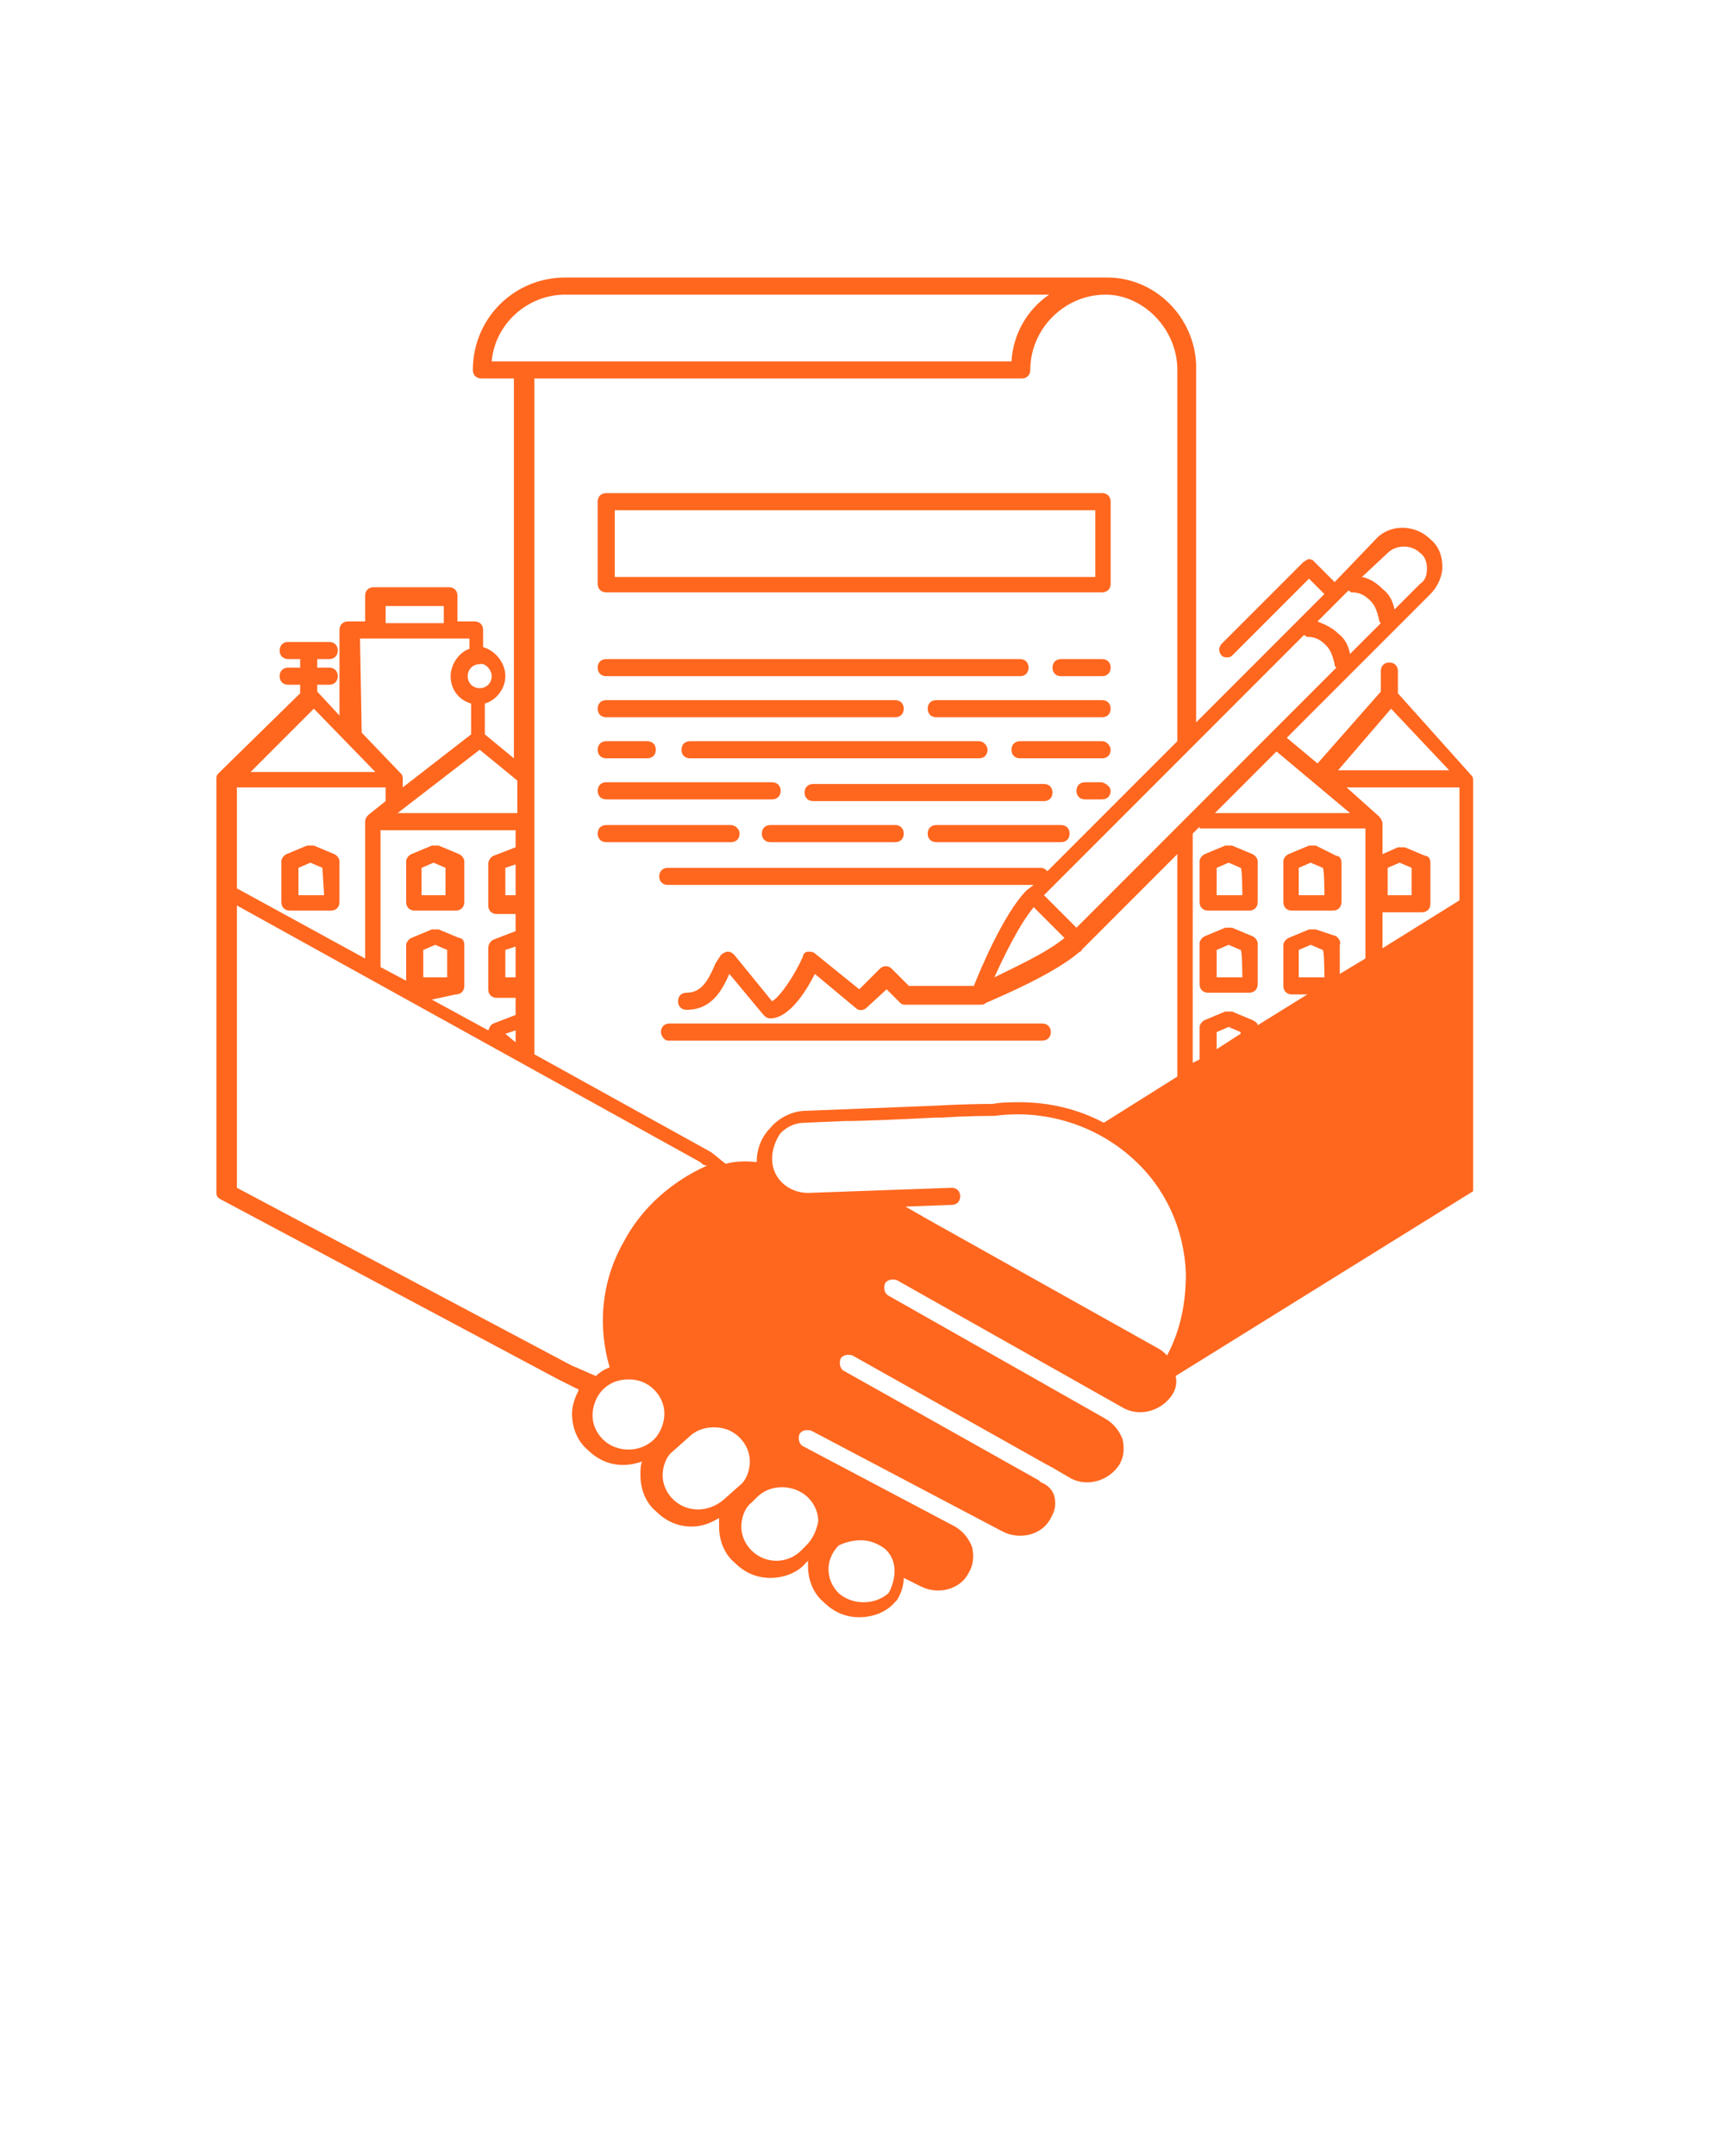 <svg width="101" height="126" viewBox="0 0 101 126" fill="none" xmlns="http://www.w3.org/2000/svg">
<path d="M81.754 40.52V39.22C81.754 38.92 81.554 38.72 81.254 38.72C80.954 38.72 80.754 38.92 80.754 39.22V40.42L77.054 44.62L75.254 43.12L83.654 34.72C84.054 34.32 84.354 33.72 84.354 33.12C84.354 32.52 84.154 31.92 83.654 31.52C82.754 30.62 81.254 30.62 80.454 31.52L78.054 34.02L76.854 32.82L76.754 32.72C76.654 32.72 76.554 32.62 76.454 32.72C76.354 32.72 76.354 32.82 76.254 32.82L71.454 37.62C71.254 37.82 71.254 38.12 71.454 38.32C71.554 38.42 71.654 38.42 71.754 38.42C71.854 38.42 71.954 38.42 72.054 38.32L76.554 33.82L77.454 34.72L69.954 42.22V21.52C69.954 21.42 69.954 21.42 69.954 21.32C69.854 18.52 67.554 16.22 64.754 16.22H33.054C30.054 16.22 27.654 18.62 27.654 21.62C27.654 21.92 27.854 22.12 28.154 22.12H30.054V44.32L28.354 42.92V41.12C29.054 40.92 29.554 40.22 29.554 39.52C29.554 38.72 28.954 38.02 28.254 37.82V36.82C28.254 36.52 28.054 36.32 27.754 36.32H26.754V34.82C26.754 34.52 26.554 34.32 26.254 34.32H21.854C21.554 34.32 21.354 34.52 21.354 34.82V36.32H20.354C20.054 36.32 19.854 36.52 19.854 36.82V41.82L18.554 40.42V40.02H19.254C19.554 40.02 19.754 39.82 19.754 39.52C19.754 39.22 19.554 39.02 19.254 39.02H18.554V38.52H19.254C19.554 38.52 19.754 38.32 19.754 38.02C19.754 37.72 19.554 37.52 19.254 37.52H16.854C16.554 37.52 16.354 37.72 16.354 38.02C16.354 38.32 16.554 38.52 16.854 38.52H17.554V39.02H16.854C16.554 39.02 16.354 39.22 16.354 39.52C16.354 39.82 16.554 40.02 16.854 40.02H17.554V40.52L12.754 45.22C12.654 45.32 12.654 45.42 12.654 45.52V52.02V69.72C12.654 69.92 12.754 70.02 12.954 70.12L32.654 80.62C33.054 80.82 33.454 81.02 33.854 81.22C33.654 81.62 33.454 82.12 33.454 82.62C33.454 83.42 33.754 84.22 34.354 84.72C34.954 85.32 35.654 85.62 36.454 85.62C36.854 85.62 37.254 85.52 37.554 85.42C37.454 85.62 37.454 85.92 37.454 86.22C37.454 87.02 37.754 87.82 38.354 88.32C38.954 88.92 39.654 89.22 40.454 89.22C41.054 89.22 41.554 89.02 42.054 88.72C42.054 88.92 42.054 89.02 42.054 89.22C42.054 90.02 42.354 90.82 42.954 91.32C43.554 91.92 44.254 92.22 45.054 92.22C45.854 92.22 46.654 91.92 47.154 91.32L47.254 91.22C47.254 91.32 47.254 91.42 47.254 91.52C47.254 92.32 47.554 93.12 48.154 93.62C48.754 94.22 49.454 94.52 50.254 94.52C51.054 94.52 51.854 94.22 52.354 93.62L52.454 93.52C52.654 93.22 52.854 92.72 52.854 92.22L53.854 92.72C54.854 93.22 56.154 92.92 56.654 91.92C56.954 91.42 56.954 90.92 56.854 90.42C56.654 89.92 56.354 89.52 55.854 89.22L46.954 84.52C46.754 84.42 46.654 84.12 46.754 83.82C46.854 83.62 47.154 83.52 47.454 83.62L58.654 89.52C59.654 90.02 60.954 89.72 61.454 88.72C61.754 88.22 61.754 87.82 61.654 87.42C61.554 87.12 61.354 86.82 60.854 86.62L60.754 86.52L49.354 80.12C49.154 80.02 49.054 79.72 49.154 79.42C49.254 79.22 49.554 79.12 49.854 79.22L61.254 85.62C61.354 85.62 61.354 85.72 61.454 85.72L62.654 86.42C63.654 86.92 64.854 86.52 65.454 85.62C65.754 85.12 65.754 84.62 65.654 84.12C65.454 83.62 65.154 83.22 64.654 82.92L51.954 75.72C51.754 75.62 51.654 75.32 51.754 75.02C51.854 74.82 52.154 74.72 52.454 74.82L65.754 82.32C66.754 82.82 67.954 82.42 68.554 81.52C68.754 81.22 68.854 80.82 68.754 80.42L86.154 69.62V53.12V52.12V45.62C86.154 45.52 86.154 45.42 86.054 45.32L81.754 40.52ZM81.354 41.42L84.754 45.02H78.254L81.354 41.42ZM78.954 47.52H71.054L74.654 43.92L78.954 47.52ZM77.454 57.12H75.954V55.52L76.654 55.22L77.354 55.52C77.454 55.52 77.454 57.12 77.454 57.12ZM78.154 54.72L76.954 54.32C76.854 54.32 76.754 54.32 76.554 54.32L75.354 54.82C75.154 54.92 75.054 55.12 75.054 55.22V57.62C75.054 57.92 75.254 58.12 75.554 58.12H76.454L73.554 59.92C73.554 59.82 73.454 59.72 73.254 59.62L72.054 59.12C71.954 59.12 71.854 59.12 71.654 59.12L70.454 59.62C70.254 59.72 70.154 59.92 70.154 60.02V61.92L69.754 62.12V48.72L70.154 48.32V48.42H79.854V56.02L78.354 56.92V55.22C78.454 55.02 78.254 54.82 78.154 54.72ZM71.154 61.32V60.32L71.854 60.02L72.554 60.32V60.42L71.154 61.32ZM60.454 53.02L62.254 54.82C61.154 55.72 59.354 56.52 58.154 57.12C58.654 56.02 59.554 54.12 60.454 53.02ZM62.954 54.22L61.054 52.32L76.254 37.12C76.354 37.12 76.354 37.22 76.454 37.22C76.954 37.22 77.254 37.42 77.554 37.72C77.854 38.02 77.954 38.42 78.054 38.82C78.054 38.92 78.054 38.92 78.154 39.02L62.954 54.22ZM78.854 34.52C78.954 34.52 78.954 34.62 79.054 34.62C79.554 34.62 79.854 34.82 80.154 35.12C80.454 35.42 80.554 35.82 80.654 36.22C80.654 36.32 80.654 36.32 80.754 36.42L78.954 38.22C78.854 37.72 78.654 37.32 78.254 37.02C77.954 36.72 77.554 36.52 77.054 36.32L78.854 34.52ZM81.154 32.32C81.154 32.22 81.154 32.22 81.154 32.32C81.654 31.82 82.554 31.82 83.054 32.32C83.354 32.52 83.454 32.92 83.454 33.22C83.454 33.62 83.354 33.92 83.054 34.12L81.554 35.62C81.454 35.12 81.254 34.72 80.854 34.42C80.554 34.12 80.154 33.82 79.654 33.72L81.154 32.32ZM68.854 21.62C68.854 21.72 68.854 21.72 68.854 21.82V43.22C68.854 43.22 68.854 43.22 68.854 43.32L61.254 50.92C61.154 50.82 61.054 50.72 60.854 50.72H39.054C38.754 50.72 38.554 50.92 38.554 51.22C38.554 51.52 38.754 51.72 39.054 51.72H60.454L60.054 52.02L59.954 52.12C58.654 53.52 57.354 56.62 56.954 57.62H53.154L52.154 56.62C51.954 56.42 51.654 56.42 51.454 56.62L50.254 57.82L47.654 55.72C47.554 55.62 47.354 55.62 47.254 55.62C47.154 55.62 46.954 55.72 46.954 55.92C46.454 57.02 45.654 58.22 45.154 58.52L42.954 55.82C42.854 55.72 42.754 55.62 42.554 55.62C42.454 55.62 42.254 55.72 42.154 55.82C42.054 56.02 41.854 56.22 41.754 56.52C41.354 57.42 40.954 58.02 40.154 58.02C39.854 58.02 39.654 58.22 39.654 58.52C39.654 58.82 39.854 59.02 40.154 59.02C41.654 59.02 42.254 57.82 42.654 56.92L44.654 59.32C44.754 59.42 44.854 59.52 45.054 59.52C46.154 59.52 47.154 57.92 47.654 56.92L50.054 58.92C50.254 59.12 50.554 59.02 50.654 58.92L51.854 57.82L52.654 58.62C52.754 58.72 52.854 58.72 52.954 58.72H57.154C57.154 58.72 57.154 58.72 57.254 58.72C57.254 58.72 57.254 58.72 57.354 58.72C57.454 58.72 57.554 58.72 57.654 58.62C58.554 58.22 61.654 56.92 63.154 55.62C63.154 55.62 63.254 55.62 63.254 55.52L68.854 49.92V62.92L64.554 65.62C63.054 64.82 61.354 64.42 59.654 64.42C59.154 64.42 58.554 64.42 58.054 64.52C57.954 64.52 57.954 64.52 57.854 64.52C57.854 64.52 56.454 64.52 54.754 64.62L47.154 64.92C46.354 64.92 45.554 65.32 45.054 65.92C44.554 66.42 44.254 67.12 44.254 67.92C43.454 67.82 42.754 67.92 42.454 68.02C42.154 67.82 41.854 67.52 41.554 67.32L31.254 61.62V22.12H59.754C60.054 22.12 60.254 21.92 60.254 21.62C60.254 19.22 62.254 17.22 64.654 17.22C66.854 17.22 68.854 19.22 68.854 21.62ZM26.654 58.12C26.954 58.12 27.154 57.92 27.154 57.62V55.22C27.154 55.02 27.054 54.82 26.854 54.82L25.654 54.32C25.554 54.32 25.454 54.32 25.254 54.32L24.054 54.82C23.854 54.92 23.754 55.12 23.754 55.22V57.32L22.254 56.52V48.52H30.154V49.52L28.854 50.02C28.654 50.12 28.554 50.32 28.554 50.52V52.92C28.554 53.22 28.754 53.42 29.054 53.42H30.154V54.42L28.854 54.92C28.654 55.02 28.554 55.22 28.554 55.42V57.82C28.554 58.12 28.754 58.32 29.054 58.32H30.154V59.32L28.854 59.82C28.654 59.92 28.654 60.02 28.554 60.22L25.254 58.42L26.654 58.12ZM24.754 57.12V55.52L25.454 55.22L26.154 55.52V57.12H24.754ZM13.854 46.02H22.554V46.82L21.554 47.62C21.454 47.72 21.354 47.82 21.354 48.02V56.02L13.854 51.92V46.02ZM18.354 41.42L21.954 45.12H14.654L18.354 41.42ZM30.154 52.32H29.554V50.72L30.154 50.52V52.32ZM30.154 57.12H29.554V55.52L30.154 55.32V57.12ZM29.554 60.42L30.154 60.22V60.92L29.554 60.42ZM33.054 17.22H61.354C60.054 18.12 59.254 19.52 59.154 21.12H30.854C30.754 21.12 30.754 21.12 30.654 21.12C30.554 21.12 30.554 21.12 30.454 21.12H28.754C28.954 18.92 30.854 17.22 33.054 17.22ZM30.154 47.52H23.254L28.054 43.82L30.254 45.62V47.52H30.154ZM28.754 39.52C28.754 39.92 28.454 40.22 28.054 40.22C27.654 40.22 27.354 39.92 27.354 39.52C27.354 39.12 27.654 38.82 28.054 38.82C28.354 38.72 28.754 39.12 28.754 39.52ZM22.554 35.42H25.954V36.42H22.554C22.554 36.32 22.554 35.42 22.554 35.42ZM21.054 37.32H22.054H26.454H27.454V37.92C26.854 38.12 26.354 38.82 26.354 39.52C26.354 40.32 26.854 40.92 27.554 41.12V42.92L23.554 46.02V45.52C23.554 45.42 23.554 45.32 23.454 45.22L21.154 42.82L21.054 37.32ZM13.854 69.42V52.92L40.954 67.92C41.054 68.02 41.154 68.12 41.354 68.12C39.354 69.02 37.554 70.52 36.454 72.62C35.154 74.92 34.954 77.52 35.654 79.92C35.354 80.02 35.054 80.22 34.854 80.42C34.354 80.22 33.954 80.02 33.454 79.82L13.854 69.42ZM35.254 84.12C34.854 83.72 34.654 83.22 34.654 82.72C34.654 82.22 34.854 81.62 35.254 81.22C35.654 80.82 36.154 80.62 36.754 80.62C37.354 80.62 37.854 80.82 38.254 81.22C38.654 81.62 38.854 82.12 38.854 82.62C38.854 83.12 38.654 83.72 38.254 84.12C37.454 84.92 36.054 84.92 35.254 84.12ZM39.354 87.62C38.954 87.22 38.754 86.72 38.754 86.22C38.754 85.72 38.954 85.12 39.354 84.82L40.254 84.02C40.654 83.62 41.154 83.42 41.754 83.42C42.354 83.42 42.854 83.62 43.254 84.02C43.654 84.42 43.854 84.92 43.854 85.42C43.854 85.92 43.654 86.52 43.254 86.82L42.354 87.62C41.454 88.42 40.154 88.42 39.354 87.62ZM47.154 90.32L46.854 90.62C46.054 91.42 44.754 91.42 43.954 90.62C43.554 90.22 43.354 89.72 43.354 89.22C43.354 88.72 43.554 88.12 43.954 87.82L44.254 87.52C44.654 87.12 45.154 86.92 45.754 86.92C46.254 86.92 46.854 87.12 47.254 87.52C47.654 87.92 47.854 88.42 47.854 88.92C47.754 89.42 47.554 89.92 47.154 90.32ZM51.954 93.12C51.154 93.82 49.854 93.82 49.054 93.12C48.654 92.72 48.454 92.22 48.454 91.72C48.454 91.22 48.654 90.72 49.054 90.32C49.254 90.22 49.754 90.02 50.354 90.02C50.854 90.02 51.354 90.22 51.754 90.52C52.754 91.42 52.154 92.82 51.954 93.12ZM68.254 79.22C68.154 79.12 67.954 78.92 67.754 78.82L54.354 71.32L52.954 70.52L55.654 70.42C55.954 70.42 56.154 70.22 56.154 69.92C56.154 69.62 55.954 69.42 55.654 69.42L47.254 69.72C46.154 69.72 45.154 68.92 45.154 67.72C45.154 67.22 45.354 66.62 45.654 66.22C46.054 65.82 46.554 65.62 47.054 65.62L49.354 65.52C50.454 65.52 52.754 65.42 54.654 65.32H54.754H54.854C54.954 65.32 54.954 65.32 55.054 65.32C56.554 65.22 57.854 65.22 57.854 65.22C57.854 65.22 57.954 65.22 58.054 65.22H58.154C61.054 64.82 64.054 65.72 66.254 67.72C68.154 69.42 69.254 71.82 69.354 74.42C69.354 76.12 69.054 77.72 68.254 79.22ZM80.854 55.42V53.32H83.154C83.454 53.32 83.654 53.12 83.654 52.82V50.42C83.654 50.22 83.554 50.02 83.354 50.02L82.154 49.52C82.054 49.52 81.954 49.52 81.754 49.52L80.854 49.92V48.12C80.854 48.02 80.754 47.82 80.654 47.72L78.754 46.02H85.354V52.62L80.854 55.42ZM81.154 52.32V50.72L81.854 50.42L82.554 50.72V52.32C82.654 52.32 81.154 52.32 81.154 52.32ZM19.554 49.92L18.354 49.42C18.254 49.42 18.154 49.42 17.954 49.42L16.754 49.92C16.554 50.02 16.454 50.22 16.454 50.32V52.72C16.454 53.02 16.654 53.22 16.954 53.22H19.354C19.654 53.22 19.854 53.02 19.854 52.72V50.32C19.854 50.22 19.754 50.02 19.554 49.92ZM18.954 52.32H17.454V50.72L18.154 50.42L18.854 50.72L18.954 52.32ZM26.854 49.92L25.654 49.42C25.554 49.42 25.454 49.42 25.254 49.42L24.054 49.92C23.854 50.02 23.754 50.22 23.754 50.32V52.72C23.754 53.02 23.954 53.22 24.254 53.22H26.654C26.954 53.22 27.154 53.02 27.154 52.72V50.32C27.154 50.22 27.054 50.02 26.854 49.92ZM26.154 52.32H24.654V50.72L25.354 50.42L26.054 50.72V52.32H26.154ZM73.254 49.92L72.054 49.42C71.954 49.42 71.854 49.42 71.654 49.42L70.454 49.92C70.254 50.02 70.154 50.22 70.154 50.32V52.72C70.154 53.02 70.354 53.22 70.654 53.22H73.054C73.354 53.22 73.554 53.02 73.554 52.72V50.32C73.554 50.22 73.454 50.02 73.254 49.92ZM72.654 52.32H71.154V50.72L71.854 50.42L72.554 50.72C72.654 50.72 72.654 52.32 72.654 52.32ZM78.454 50.42C78.454 50.22 78.354 50.02 78.154 50.02L76.954 49.42C76.854 49.42 76.754 49.42 76.554 49.42L75.354 49.92C75.154 50.02 75.054 50.22 75.054 50.32V52.72C75.054 53.02 75.254 53.22 75.554 53.22H77.954C78.254 53.22 78.454 53.02 78.454 52.72V50.42ZM77.454 52.32H75.954V50.72L76.654 50.42L77.354 50.72C77.454 50.72 77.454 52.32 77.454 52.32ZM73.254 54.72L72.054 54.22C71.954 54.22 71.854 54.22 71.654 54.22L70.454 54.72C70.254 54.82 70.154 55.02 70.154 55.12V57.52C70.154 57.82 70.354 58.02 70.654 58.02H73.054C73.354 58.02 73.554 57.82 73.554 57.52V55.12C73.554 55.02 73.454 54.82 73.254 54.72ZM72.654 57.12H71.154V55.52L71.854 55.22L72.554 55.52C72.654 55.52 72.654 57.12 72.654 57.12ZM64.454 28.82H35.454C35.154 28.82 34.954 29.02 34.954 29.32V34.12C34.954 34.42 35.154 34.62 35.454 34.62H64.454C64.754 34.62 64.954 34.42 64.954 34.12V29.32C64.954 29.02 64.754 28.82 64.454 28.82ZM64.054 33.72H35.954V29.82H64.054V33.72ZM34.954 39.02C34.954 38.72 35.154 38.52 35.454 38.52H59.654C59.954 38.52 60.154 38.72 60.154 39.02C60.154 39.32 59.954 39.52 59.654 39.52H35.454C35.154 39.52 34.954 39.32 34.954 39.02ZM64.954 39.02C64.954 39.32 64.754 39.52 64.454 39.52H62.054C61.754 39.52 61.554 39.32 61.554 39.02C61.554 38.72 61.754 38.52 62.054 38.52H64.454C64.754 38.52 64.954 38.72 64.954 39.02ZM34.954 41.42C34.954 41.12 35.154 40.92 35.454 40.92H52.354C52.654 40.92 52.854 41.12 52.854 41.42C52.854 41.72 52.654 41.92 52.354 41.92H35.454C35.154 41.92 34.954 41.72 34.954 41.42ZM64.954 41.42C64.954 41.72 64.754 41.92 64.454 41.92H54.754C54.454 41.92 54.254 41.72 54.254 41.42C54.254 41.12 54.454 40.92 54.754 40.92H64.454C64.754 40.92 64.954 41.12 64.954 41.42ZM57.754 43.82C57.754 44.12 57.554 44.32 57.254 44.32H40.354C40.054 44.32 39.854 44.12 39.854 43.82C39.854 43.52 40.054 43.32 40.354 43.32H57.254C57.554 43.32 57.754 43.62 57.754 43.82ZM34.954 43.82C34.954 43.52 35.154 43.32 35.454 43.32H37.854C38.154 43.32 38.354 43.52 38.354 43.82C38.354 44.12 38.154 44.32 37.854 44.32H35.454C35.154 44.32 34.954 44.12 34.954 43.82ZM64.954 43.82C64.954 44.12 64.754 44.32 64.454 44.32H59.654C59.354 44.32 59.154 44.12 59.154 43.82C59.154 43.52 59.354 43.32 59.654 43.32H64.454C64.754 43.32 64.954 43.62 64.954 43.82ZM34.954 46.22C34.954 45.92 35.154 45.72 35.454 45.72H45.154C45.454 45.72 45.654 45.92 45.654 46.22C45.654 46.52 45.454 46.72 45.154 46.72H35.454C35.154 46.72 34.954 46.52 34.954 46.22ZM47.554 45.82H61.054C61.354 45.82 61.554 46.02 61.554 46.32C61.554 46.62 61.354 46.82 61.054 46.82H47.554C47.254 46.82 47.054 46.62 47.054 46.32C47.054 46.02 47.254 45.82 47.554 45.82ZM64.954 46.22C64.954 46.52 64.754 46.72 64.454 46.72H63.454C63.154 46.72 62.954 46.52 62.954 46.22C62.954 45.92 63.154 45.72 63.454 45.72H64.454C64.754 45.82 64.954 46.02 64.954 46.22ZM43.254 48.72C43.254 49.02 43.054 49.22 42.754 49.22H35.454C35.154 49.22 34.954 49.02 34.954 48.72C34.954 48.42 35.154 48.22 35.454 48.22H42.754C42.954 48.22 43.254 48.42 43.254 48.72ZM52.854 48.72C52.854 49.02 52.654 49.22 52.354 49.22H45.054C44.754 49.22 44.554 49.02 44.554 48.72C44.554 48.42 44.754 48.22 45.054 48.22H52.354C52.654 48.22 52.854 48.42 52.854 48.72ZM62.554 48.72C62.554 49.02 62.354 49.22 62.054 49.22H54.754C54.454 49.22 54.254 49.02 54.254 48.72C54.254 48.42 54.454 48.22 54.754 48.22H62.054C62.354 48.22 62.554 48.42 62.554 48.72ZM38.654 60.32C38.654 60.02 38.854 59.82 39.154 59.82H60.954C61.254 59.82 61.454 60.02 61.454 60.32C61.454 60.62 61.254 60.82 60.954 60.82H39.054C38.854 60.82 38.654 60.52 38.654 60.32Z" fill="#FF671F"/>
</svg>
